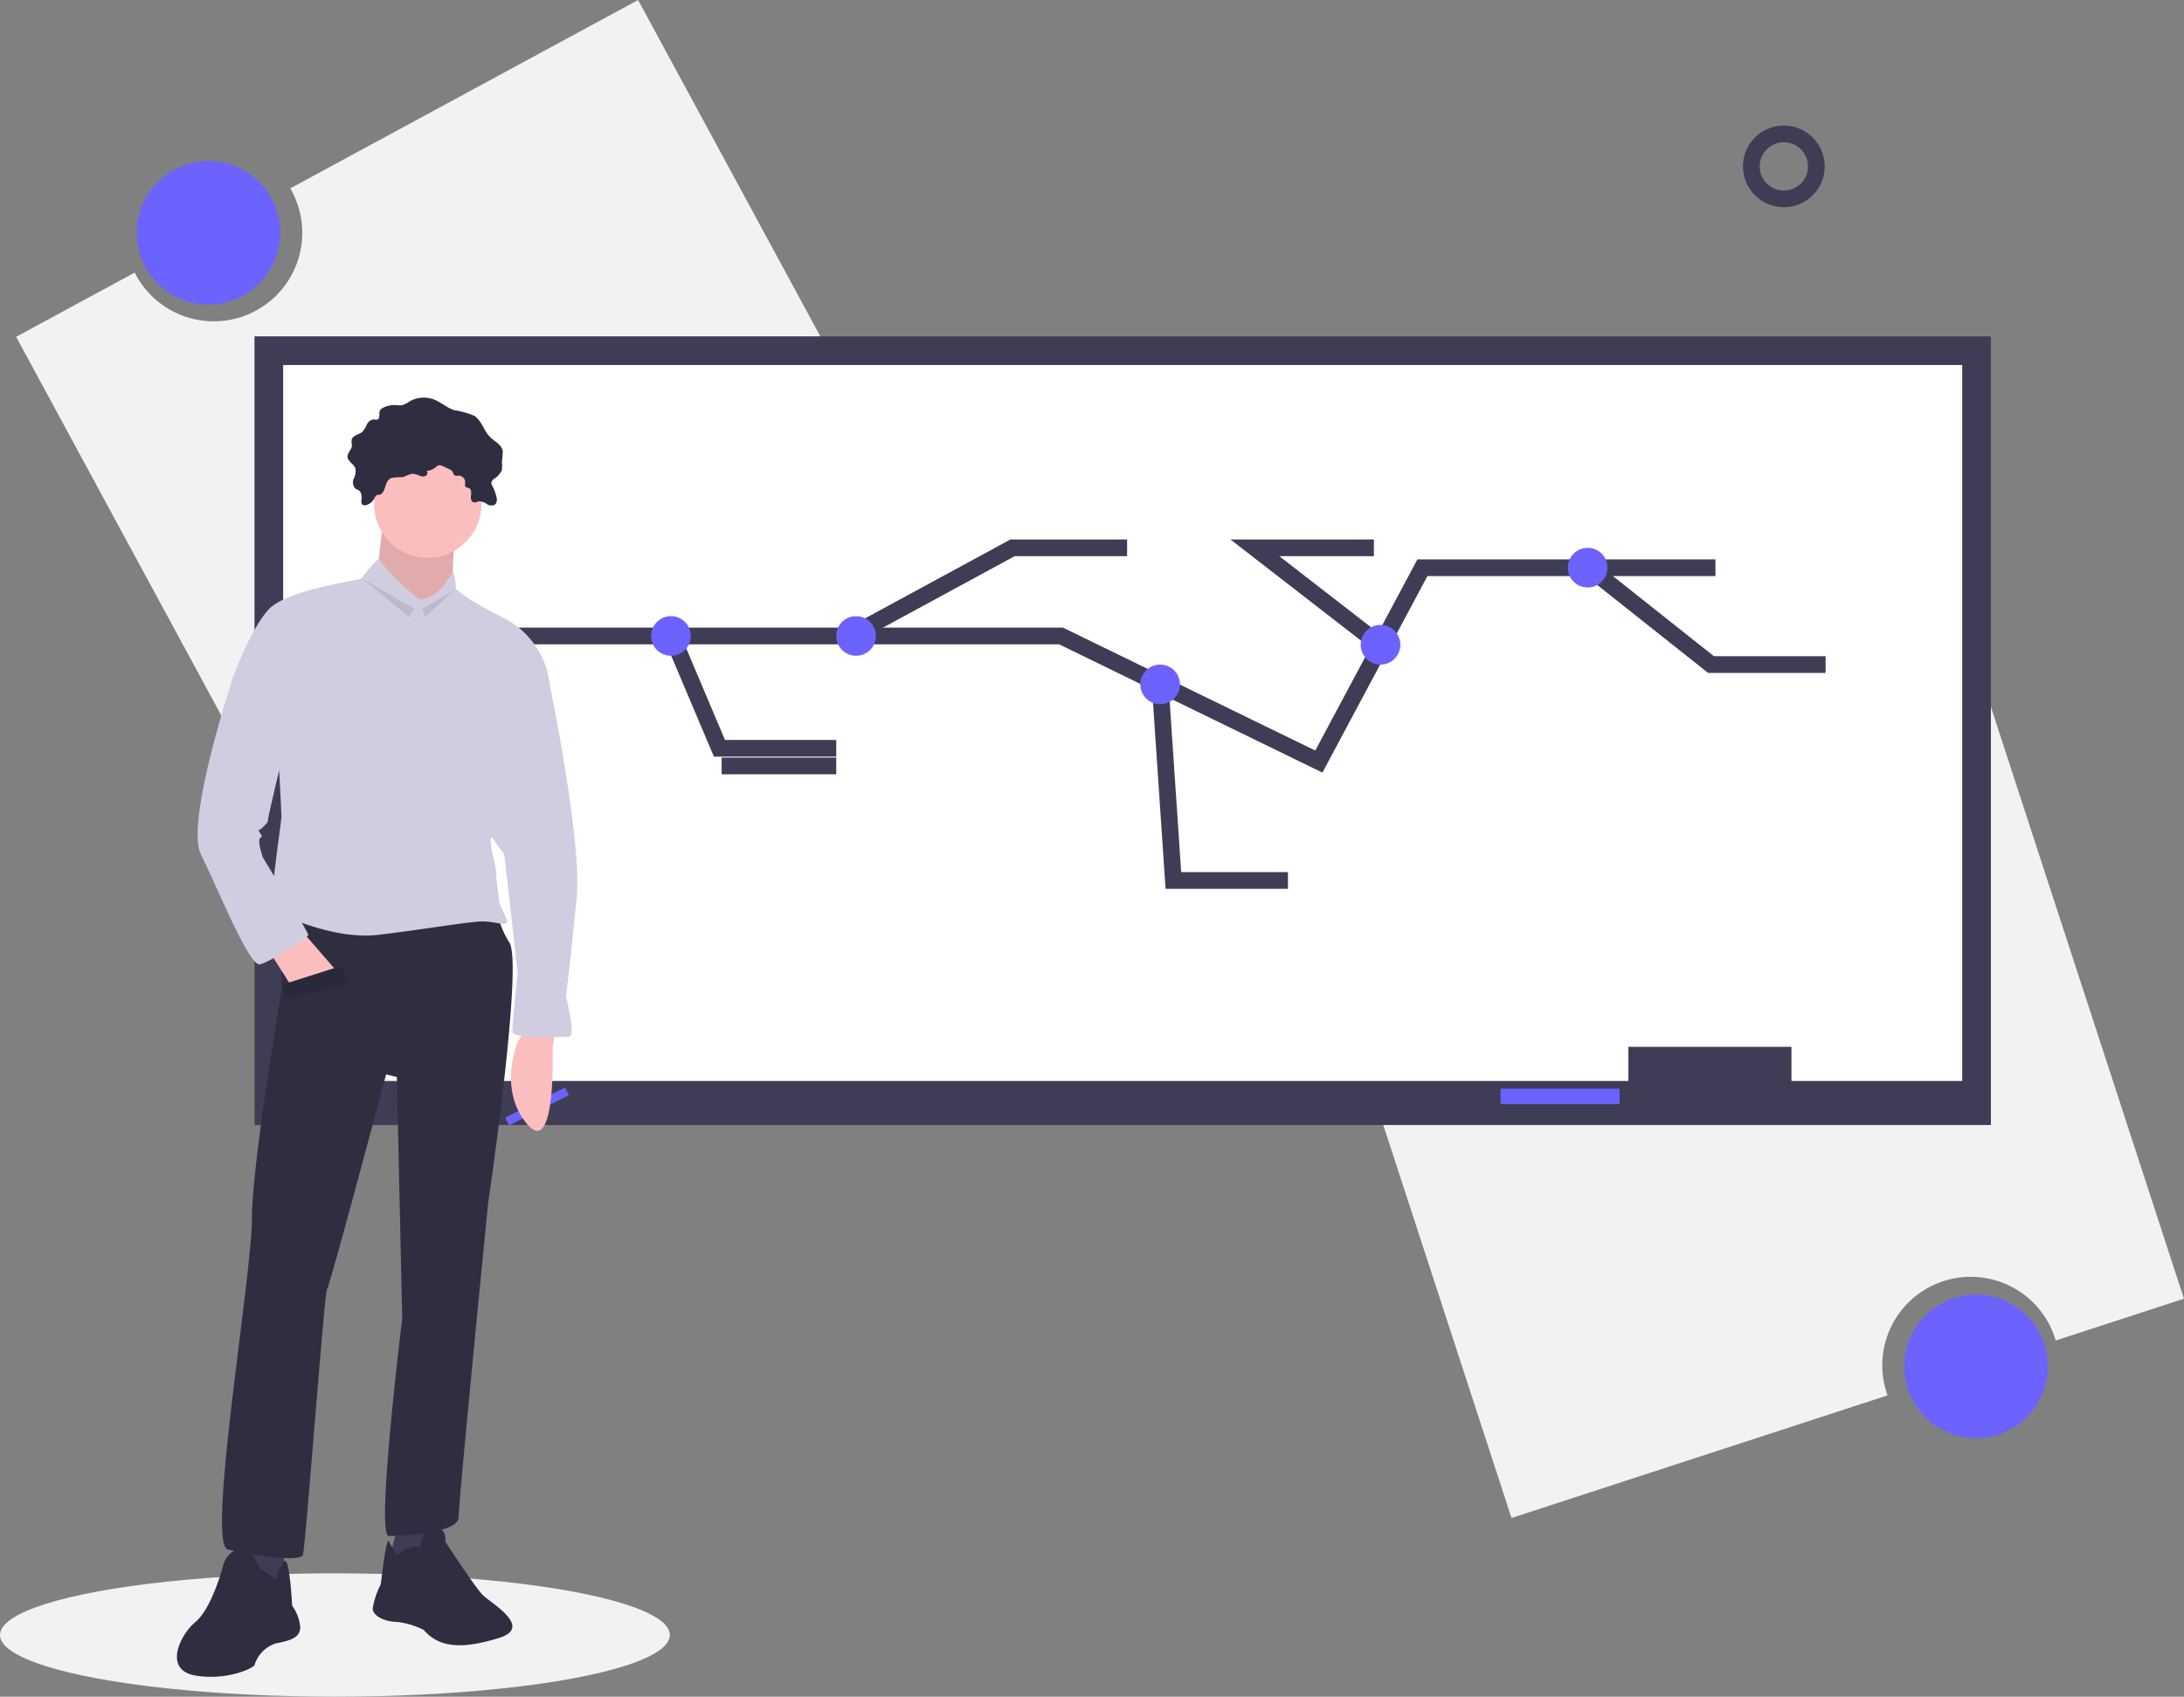 <svg data-name="experienced faculty" xmlns="http://www.w3.org/2000/svg" width="261.354" height="203.088"><rect width="100%" height="100%" fill="#808080" stroke="none"/><path data-name="Path 288" d="M76.36 0 34.736 22.546a10.589 10.589 0 1 1-18.613 10.082L1.93 40.316l36.763 67.873 74.43-40.316Z" fill="#f2f2f2"/><circle data-name="Ellipse 48" cx="8.593" cy="8.593" r="8.593" transform="translate(16.353 19.271)" fill="#6c63ff"/><path data-name="Path 289" d="m180.879 181.699 45-14.68a10.589 10.589 0 1 1 20.124-6.564l15.345-5.005-23.932-73.385-80.474 26.25Z" fill="#f2f2f2"/><circle data-name="Ellipse 49" cx="8.593" cy="8.593" r="8.593" transform="translate(227.878 154.959)" fill="#6c63ff"/><path data-name="Rectangle 243" fill="#3f3d56" d="M30.456 40.26h207.788v94.401H30.456z"/><path data-name="Rectangle 244" fill="#fff" d="M33.884 43.688h200.932v85.699H33.884z"/><path data-name="Rectangle 245" fill="#3f3d56" d="M194.867 125.3h19.513v6.592h-19.513z"/><path data-name="Rectangle 246" fill="#6c63ff" d="M179.573 130.31h14.239v1.846h-14.239z"/><path data-name="Path 290" d="M50.233 76.121h76.734l11.9 5.8 18.955 9.235 12.393-23.2h35.068" fill="none" stroke="#3f3d56" stroke-miterlimit="10" stroke-width="2"/><path data-name="Path 291" d="m80.406 76.121 5.689 13.448h13.976" fill="none" stroke="#3f3d56" stroke-miterlimit="10" stroke-width="2"/><path data-name="Path 292" d="m101.733 76.122 19.432-10.548h13.712" fill="none" stroke="#3f3d56" stroke-miterlimit="10" stroke-width="2"/><circle data-name="Ellipse 50" cx="2.373" cy="2.373" r="2.373" transform="translate(77.92 73.748)" fill="#6c63ff"/><circle data-name="Ellipse 51" cx="2.373" cy="2.373" r="2.373" transform="translate(100.07 73.748)" fill="#6c63ff"/><path data-name="Path 293" d="m138.833 81.923 1.582 23.468h13.712" fill="none" stroke="#3f3d56" stroke-miterlimit="10" stroke-width="2"/><path data-name="Path 294" d="m165.241 77.254-15.07-11.68h14.239" fill="none" stroke="#3f3d56" stroke-miterlimit="10" stroke-width="2"/><path data-name="Path 295" d="m190.134 67.947 14.621 11.6h13.712" fill="none" stroke="#3f3d56" stroke-miterlimit="10" stroke-width="2"/><circle data-name="Ellipse 52" cx="2.373" cy="2.373" r="2.373" transform="translate(136.459 79.549)" fill="#6c63ff"/><circle data-name="Ellipse 53" cx="2.373" cy="2.373" r="2.373" transform="translate(187.615 65.574)" fill="#6c63ff"/><circle data-name="Ellipse 54" cx="2.373" cy="2.373" r="2.373" transform="translate(162.828 74.803)" fill="#6c63ff"/><path data-name="Line 43" fill="none" stroke="#3f3d56" stroke-miterlimit="10" stroke-width="2" d="M86.358 91.679h13.712"/><path data-name="Path 296" d="M134.877 67.947Z" fill="none" stroke="#3f3d56" stroke-miterlimit="10" stroke-width="2"/><path data-name="Path 297" d="M164.411 67.683Z" fill="none" stroke="#3f3d56" stroke-miterlimit="10" stroke-width="2"/><path data-name="Path 298" d="M164.411 69.793Z" fill="none" stroke="#3f3d56" stroke-miterlimit="10" stroke-width="2"/><path data-name="Path 299" d="M218.467 81.659Z" fill="none" stroke="#3f3d56" stroke-miterlimit="10" stroke-width="2"/><path data-name="Path 300" d="M213.457 83.768Z" fill="none" stroke="#3f3d56" stroke-miterlimit="10" stroke-width="2"/><path data-name="Path 301" d="M154.127 107.5Z" fill="none" stroke="#3f3d56" stroke-miterlimit="10" stroke-width="2"/><circle data-name="Ellipse 55" cx="3.891" cy="3.891" r="3.891" transform="translate(209.577 16.025)" fill="none" stroke="#3f3d56" stroke-miterlimit="10" stroke-width="2"/><ellipse data-name="Ellipse 56" cx="40.081" cy="7.383" rx="40.081" ry="7.383" transform="translate(0 188.321)" fill="#f2f2f2"/><path data-name="Path 302" d="m67.608 130.172-7.15 3.607.463.922 7.15-3.608Z" fill="#6c63ff"/><path data-name="Path 303" d="m66.445 123.462-.321 1.927s.482 13.331-3.052 9.155-1.124-9.8-1.124-9.8l.964-1.606Z" fill="#fbbebe"/><path data-name="Path 304" d="M45.886 61.785s-.642 6.746-.964 7.067 4.819 6.425 4.819 6.425l4.5-4.176s-.321-6.1.642-7.388-8.997-1.928-8.997-1.928Z" fill="#fbbebe"/><path data-name="Path 305" d="M45.886 61.785s-.642 6.746-.964 7.067 4.819 6.425 4.819 6.425l4.5-4.176s-.321-6.1.642-7.388-8.997-1.928-8.997-1.928Z" opacity=".1"/><path data-name="Path 306" d="M34 184.816v5.782l-2.249.321-3.212-.964.964-6.1Z" fill="#3f3d56"/><path data-name="Path 307" d="M31.109 187.709s-.964-2.57-2.57-2.249-1.927 2.249-1.927 2.249-1.285 4.819-3.212 6.425-3.855 5.782 0 6.425 7.067-.964 7.067-1.285a3.9 3.9 0 0 1 2.57-2.57c1.606-.321 2.891-.642 2.891-1.927a5.069 5.069 0 0 0-.964-2.57s-.321-6.093-.964-5.3a6.388 6.388 0 0 0-.964 2.083Z" fill="#2f2e41"/><path data-name="Path 308" d="m47.813 181.927-1.285 4.818 3.212.643 1.606-1.606.321-4.176Z" fill="#3f3d56"/><path data-name="Path 309" d="M47.492 186.103a5.23 5.23 0 0 1 1.927-.964h.964s0-2.249 1.606-2.249 1.285 1.606 1.285 1.606 3.534 5.461 4.5 6.425 6.1 3.855 1.927 5.14-7.067 1.285-8.995-.964a9.464 9.464 0 0 0-3.212-.964c-1.285 0-2.891-.642-2.891-1.606a9.706 9.706 0 0 1 .964-2.891s.642-5.782.964-5.14.961 1.607.961 1.607Z" fill="#2f2e41"/><path data-name="Path 310" d="M33.678 108.043v10.6s-3.534 20.559-3.534 27.305-5.461 38.87-2.891 39.512 8.673 1.606 8.995.642 2.57-31.481 2.891-31.8 7.067-25.7 7.067-25.7l1.285.321.642 28.911s-3.212 26.02-1.606 26.02 8.352-.321 8.352-2.249 3.534-37.585 3.534-37.585 4.176-28.269 2.57-31.16a10.549 10.549 0 0 1-1.606-4.5Z" fill="#2f2e41"/><circle data-name="Ellipse 57" cx="6.425" cy="6.425" r="6.425" transform="translate(44.761 53.915)" fill="#fbbebe"/><path data-name="Path 311" d="M49.74 71.423s-4.015-3.373-4.337-4.658a16.1 16.1 0 0 0-2.088 2.409c0 .321-8.995 1.285-11.243 3.855s-4.176 8.031-4.176 8.031l5.461 10.28s.321 5.782.321 6.425-1.606 10.922-.964 11.243 7.067 3.534 12.528 2.891 10.922-1.606 12.528-1.606 2.891.642 2.891 0-.964-1.927-.964-2.57-.321-2.249-.321-3.212-.642-2.57-.642-3.855 7.067-18.632 7.067-18.632a10.227 10.227 0 0 0-5.461-8.031c-5.14-2.57-5.782-3.534-5.782-3.534s-.1-1.927-.371-1.927-1.235 2.891-3.8 3.212Z" fill="#d0cde1"/><path data-name="Path 312" d="m32.393 114.147 2.249 3.533 5.782-1.285-4.176-4.818Z" fill="#fbbebe"/><path data-name="Path 313" d="m63.874 79.453 1.927 2.57s3.855 18.632 3.212 25.378-1.285 11.886-1.285 11.886 1.285 4.819.321 4.819-6.746.321-6.746-.643.643-7.067.643-7.067l-1.602-14.135-3.534-4.819Z" fill="#d0cde1"/><path data-name="Path 314" d="M46.822 57.22a5.567 5.567 0 0 1 1.271-.1c.5-.084.938-.451 1.439-.4a2.763 2.763 0 0 1 .685.222.894.894 0 0 0 .7.025.4.4 0 0 0 .152-.6 1.983 1.983 0 0 0 1.141-.491.85.85 0 0 1 .218-.163.71.71 0 0 1 .56.087l.735.339a.929.929 0 0 1 .42.3c.087.136.1.32.228.424.158.133.394.068.6.081a.768.768 0 0 1 .693.749c0 .216-.081.48.089.612.1.077.239.064.355.111.3.122.3.54.257.861s-.022.745.286.844c.217.07.44-.079.666-.112a1.642 1.642 0 0 1 .96.326.89.89 0 0 0 .969.051.913.913 0 0 0 .162-.9 4.953 4.953 0 0 0-.471-1.289.818.818 0 0 1-.137-.4.726.726 0 0 1 .337-.491 2.233 2.233 0 0 0 .92-1.048 4.47 4.47 0 0 0 0-1.039 6.106 6.106 0 0 0 .1-1.26c-.143-.754-.982-1.116-1.523-1.66-.744-.747-.986-1.941-1.864-2.524a9.681 9.681 0 0 0-2.421-.678c-.879-.293-1.586-.967-2.453-1.294a3.418 3.418 0 0 0-2.906.255 2.907 2.907 0 0 1-.854.436 3.068 3.068 0 0 1-.777-.009 3 3 0 0 0-1.483.306.829.829 0 0 0-.415.364c-.155.345.07.883-.27 1.048-.159.077-.346 0-.522.007a1 1 0 0 0-.769.607 2.909 2.909 0 0 1-.539.867c-.419.367-1.18.427-1.289.973a5.3 5.3 0 0 0 .039.692c-.032.484-.549.851-.522 1.335.031.558.741.831.93 1.357a1.97 1.97 0 0 1-.176 1.239 1.073 1.073 0 0 0 .167 1.184c.132.1.3.143.438.242.349.254.345.767.306 1.2a.563.563 0 0 0 .127.513.474.474 0 0 0 .388.047 1.585 1.585 0 0 0 1-.755c.112-.186.135-.35.34-.449.139-.067.307-.007.448-.094.672-.419.441-1.598 1.265-1.948Z" fill="#2f2e41"/><path data-name="Path 315" d="m28.86 80.096-.964.964s-5.782 17.347-3.855 21.2 5.782 13.492 7.067 13.171 5.782-3.212 5.782-3.534-5.461-9.316-5.461-9.316-.642-1.927-.321-2.249.321 0 0-.643-.321 0 .321-.642.642-.643.642-.964 1.927-8.352 1.927-8.352Z" fill="#d0cde1"/><path data-name="Path 316" d="m33.839 117.841 7.067-2.249.964 2.249-7.71 1.606Z" fill="#2f2e41"/><path data-name="Path 317" d="m33.839 117.841 7.067-2.249.964 2.249-7.71 1.606Z" opacity=".1"/><path data-name="Path 318" d="m43.476 69.334 5.461 4.5.643-.964Z" opacity=".1"/><path data-name="Path 319" d="m54.399 70.619-3.855 2.248.321.964Z" opacity=".1"/></svg>